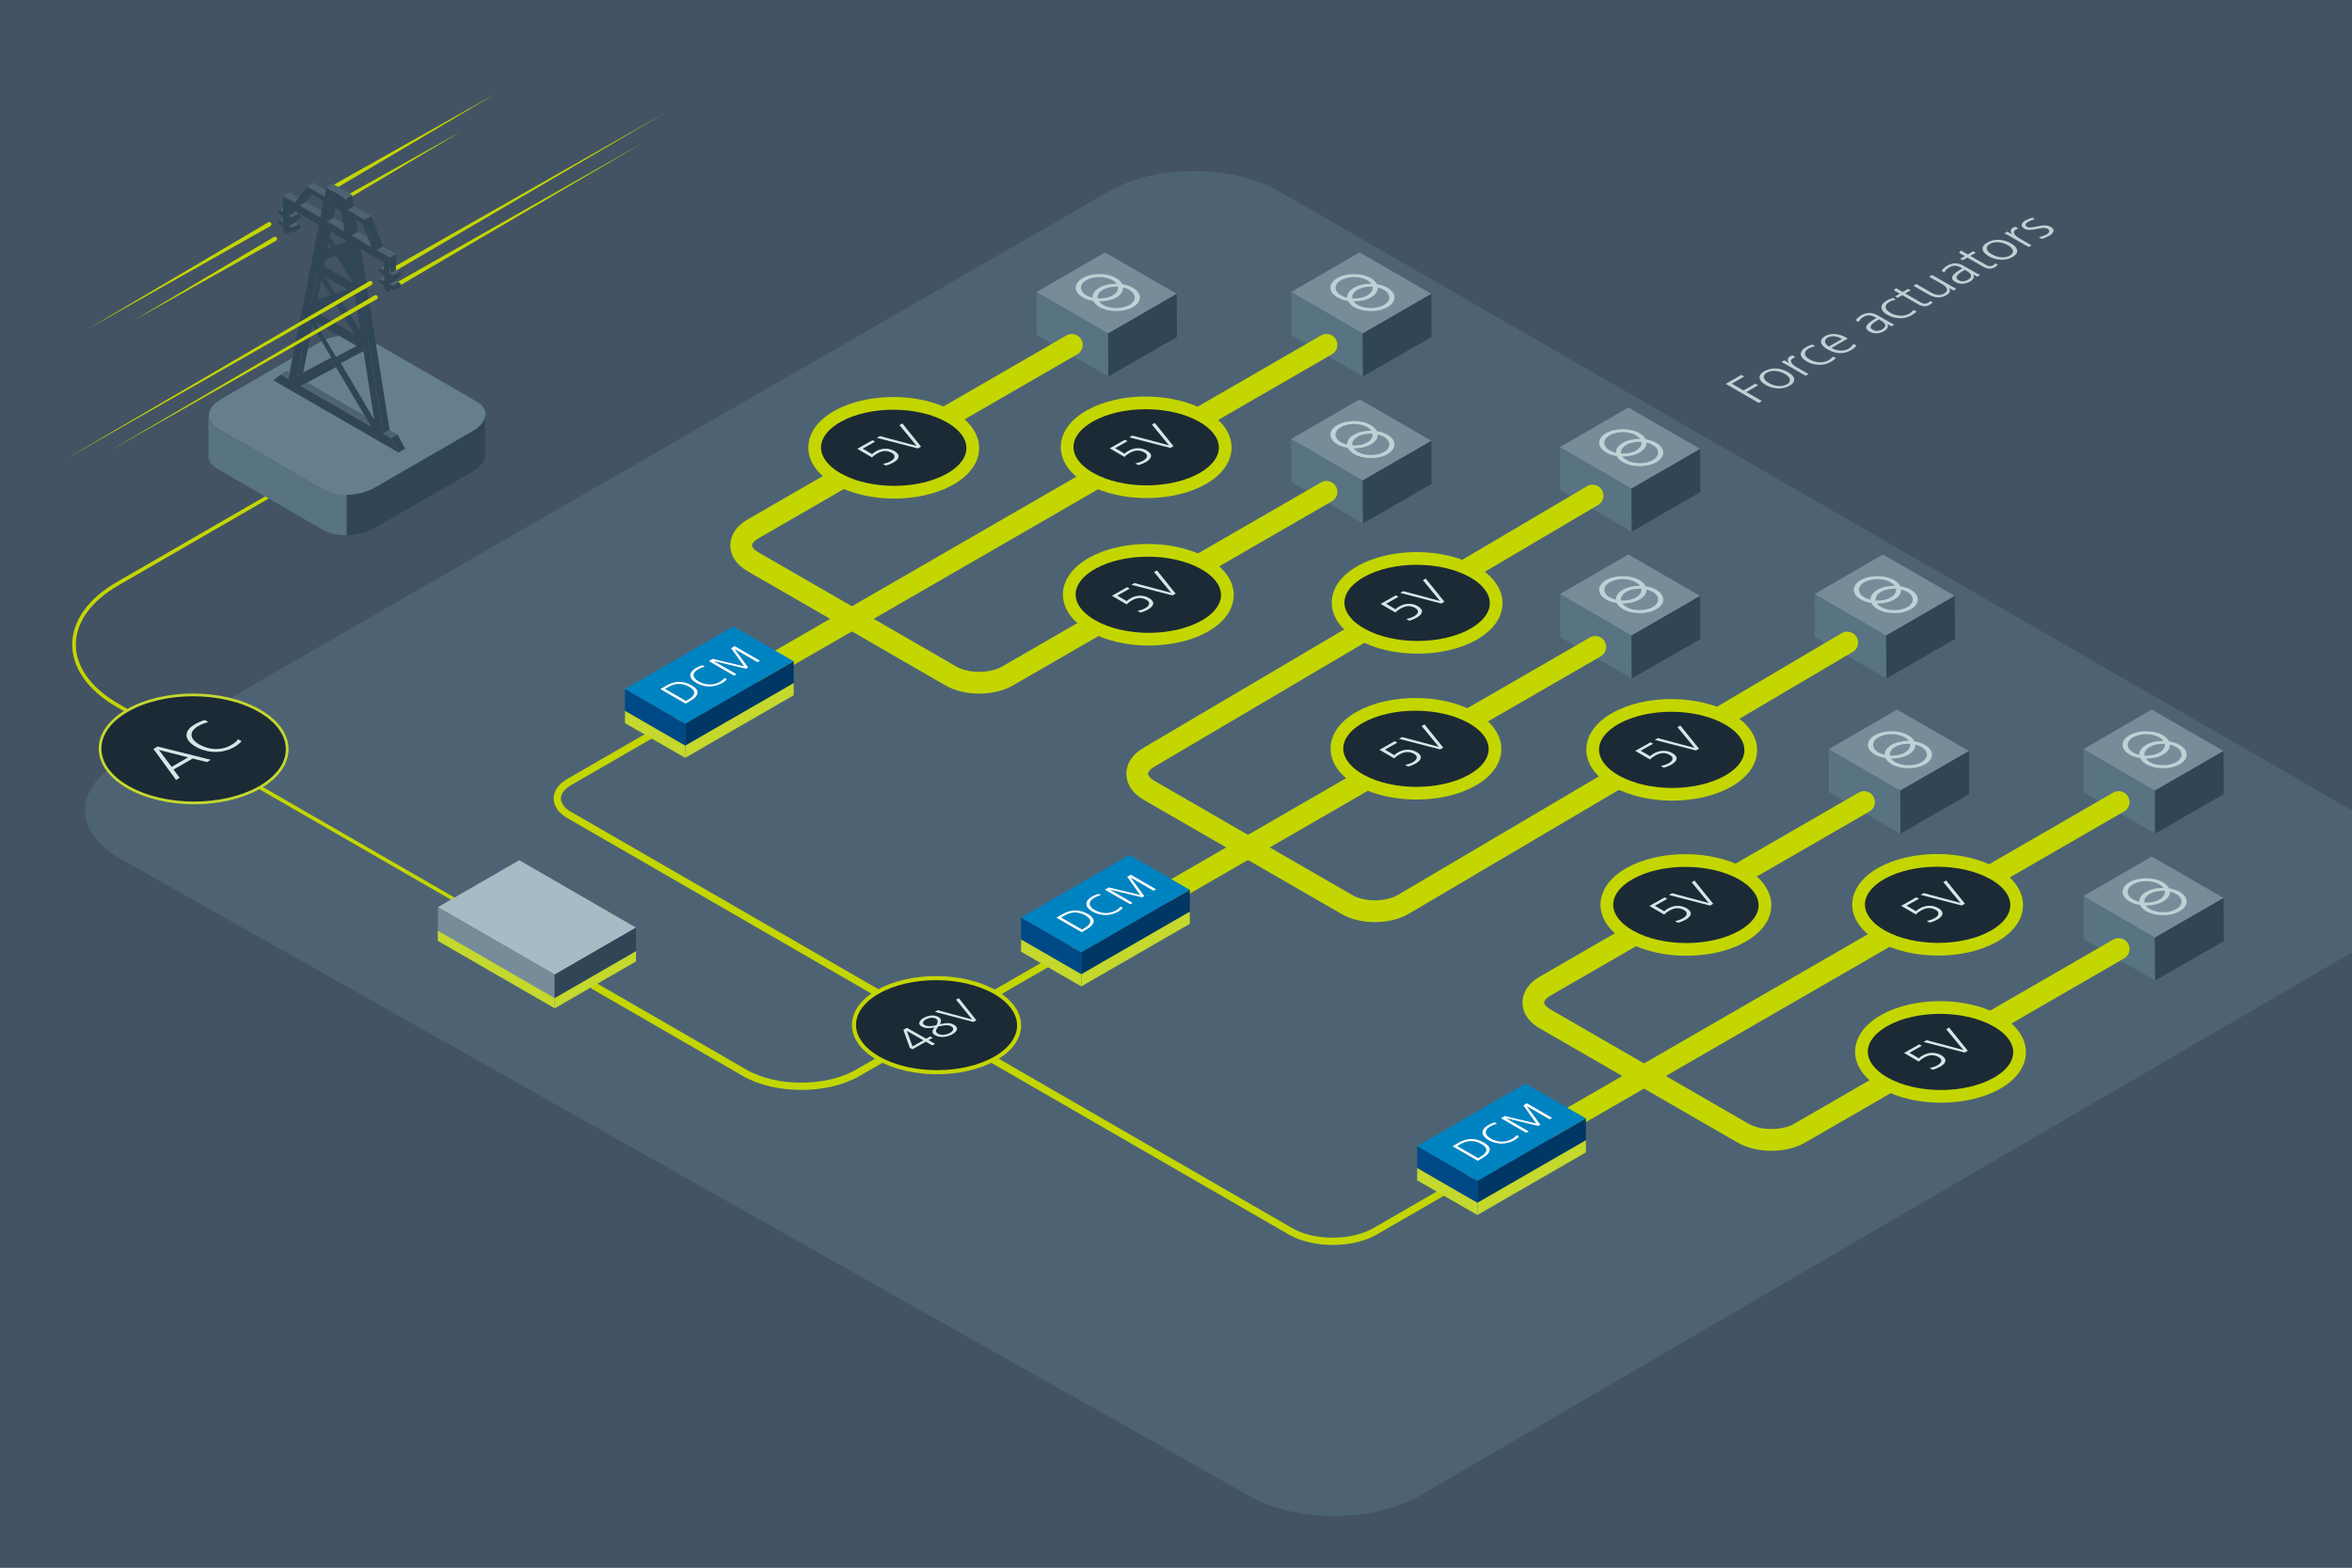 <?xml version="1.0" encoding="UTF-8"?><svg id="Layer_1" xmlns="http://www.w3.org/2000/svg" viewBox="0 0 1296 864"><rect x="0" y="0" width="1296" height="864" fill="#808080" stroke="none"/><defs><style>.cls-1{fill:#bed1d5;}.cls-2{fill:#768d99;}.cls-3{stroke-width:2.25px;}.cls-3,.cls-4,.cls-5,.cls-6,.cls-7,.cls-8{stroke-linecap:round;}.cls-3,.cls-4,.cls-8{fill:#1c2a36;stroke-linejoin:round;}.cls-3,.cls-7,.cls-8{stroke:#c4d600;}.cls-9{fill:#435363;}.cls-10{fill:#c4d82e;}.cls-11{fill:#667f8d;}.cls-12{fill:#587382;}.cls-13{fill:#d6e7e7;}.cls-14{fill:#c4d600;}.cls-15{fill:#003764;}.cls-16{fill:#a6bbc3;}.cls-17{fill:#fff;}.cls-4{stroke:#c4d82e;stroke-width:1.5px;}.cls-18{fill:#304657;}.cls-5{stroke-width:12px;}.cls-5,.cls-6{stroke:#c4d600;}.cls-5,.cls-6,.cls-7{fill:none;stroke-miterlimit:10;}.cls-6{stroke-width:4px;}.cls-7{stroke-width:2px;}.cls-8{stroke-width:7px;}.cls-19{fill:#4d6373;}.cls-20{fill:#004987;}.cls-21{fill:#0083c1;}</style></defs><rect class="cls-9" x=".01" width="1296" height="864"/><path class="cls-19" d="M782.65,824.09c-25.66,14.96-67.82,15.25-93.68.65L66.37,473.31c-25.86-14.6-25.98-38.68-.25-53.52L611.18,105.41c25.73-14.84,67.82-14.83,93.55,0l611.97,353.15c25.72,14.84,25.78,39.23.12,54.18l-534.16,311.34Z"/><path class="cls-7" d="M153.21,270.62l-88.48,51.12c-31.91,18.43-31.9,48.58.03,66.99l194.74,112.31"/><path class="cls-4" d="M143.03,391.76c20.2,11.66,20.3,30.51.23,42.1-20.07,11.59-52.72,11.53-72.91-.13-20.2-11.66-20.3-30.51-.23-42.1,20.07-11.59,52.72-11.53,72.91.13Z"/><path class="cls-13" d="M114.01,420l-7.87-1.95-10.53,6.08,3.38,4.54-2,1.16-12.45-17.06,2.33-1.35,29.29,7.34-2.15,1.24ZM87.55,413.32l7.04,9.31,9.06-5.23-16.1-4.08Z"/><path class="cls-13" d="M133.03,408.4c-.35.87-2.06,2.23-3.88,3.28-6.46,3.73-14.74,3.65-21.42-.21-6.41-3.7-6.71-8.64-.31-12.33,1.53-.88,4.1-2.05,5.57-2.31l1.81,1.18c-1.65.29-3.68,1.08-5.57,2.17-5.32,3.07-4.7,7.06.56,10.1,5.48,3.16,12.17,3.47,17.55.36,1.85-1.07,3.38-2.3,3.76-3.21l1.93.97Z"/><path class="cls-14" d="M212.61,149.63l153.58-87.28-152.38,89.36c-1.36.77-2.58-1.26-1.2-2.08h0Z"/><path class="cls-14" d="M215.94,157.16l138-78.28-136.8,80.36c-1.36.77-2.58-1.26-1.2-2.08h0Z"/><path class="cls-14" d="M178.94,114.42l75.64-42.28-74.44,44.36c-1.38.79-2.59-1.27-1.2-2.08h0Z"/><path class="cls-14" d="M182.06,102.84l91.23-51.28-90.03,53.36c-1.37.78-2.59-1.26-1.2-2.08h0Z"/><path class="cls-12" d="M178.25,269.93l-58.56-33.81c-3.37-1.95-4.96-4.58-4.86-7.33h0v22.17h.01c-.14,2.78,1.45,5.45,4.85,7.41l58.56,33.81c3.4,1.96,8.03,2.88,12.84,2.8v-22.25h0c-4.81.08-9.44-.84-12.84-2.8Z"/><path class="cls-11" d="M178.49,270.01l-58.56-33.81c-7.21-4.16-6.3-11.5,2.03-16.31l53.97-31.16c8.32-4.81,21.03-5.33,28.24-1.17l58.56,33.81c7.21,4.16,6.3,11.5-2.03,16.31l-53.97,31.16c-8.32,4.81-21.03,5.33-28.24,1.17Z"/><path class="cls-18" d="M267.35,228.71c-.16,3.11-2.48,6.35-6.88,8.89l-53.97,31.16c-4.4,2.54-10.01,3.88-15.4,3.97v.6-.6,22.25c5.39-.09,11-1.43,15.4-3.97l53.97-31.16c4.4-2.54,6.72-5.78,6.88-8.89h0v-22.25h0Z"/><path class="cls-18" d="M164.35,117.75c.79.46,1.22,1.33,1.22,1.93s-.1.53-.3.65-3.39,1.95-3.39,1.95l-.99-2.53,3.45-2Z"/><path class="cls-18" d="M164.17,123.46c.79.46,1.22,1.33,1.22,1.93,0,.29-.1.53-.3.65s-3.39,1.95-3.39,1.95l-.99-2.53,3.45-2Z"/><polygon class="cls-19" points="156.33 114.45 153.69 116.01 155.46 117.06 156.1 116.98 156.33 114.45"/><polygon class="cls-19" points="156.29 120.22 153.64 121.78 155.42 122.83 156.17 122.88 156.29 120.22"/><path class="cls-18" d="M219.87,149.74c.79.46,1.22,1.33,1.22,1.93,0,.29-.1.53-.3.65s-3.39,1.95-3.39,1.95l-.99-2.53,3.45-2Z"/><path class="cls-18" d="M219.69,155.46c.79.46,1.22,1.33,1.22,1.93,0,.29-.1.53-.3.65s-3.39,1.95-3.39,1.95l-.99-2.53,3.45-2Z"/><polygon class="cls-18" points="185.8 109.67 183.11 108.18 163.95 206.96 167.08 205.29 185.8 109.67"/><polygon class="cls-18" points="204.57 119.11 200.98 121.15 207.82 137.92 211.07 135.76 204.57 119.11"/><polygon class="cls-18" points="190.42 109.46 194.03 107.4 214.7 236.92 211.24 238.96 190.42 109.46"/><polygon class="cls-18" points="218.22 139.93 214.77 141.93 214.83 160.3 218.12 157.79 218.22 139.93"/><polygon class="cls-19" points="211.85 146.45 209.2 148.01 210.98 149.05 211.62 148.97 211.85 146.45"/><polygon class="cls-18" points="162.63 108.09 159.17 110.09 159.23 128.46 162.53 125.96 162.63 108.09"/><path class="cls-18" d="M204.83,136.2l-5.3-13.19-7.6-4.39,1.78,11.16,11.13,6.42M189.74,127.49l-1.76-11.15-5.73-3.31-1.78,9.1,9.27,5.35M176.53,119.86l1.79-9.1-7.7-4.45-5.29,7.08,11.2,6.47M184.99,135.42l5.71-2.1-.18-.89-10.84-6.26-.24.91,5.55,8.34M177.14,138.44l5.27-2.17-3.71-5.71-1.56,7.88M193.02,147.58l-1.58-9.94-3.85,1.58,5.43,8.36M194.21,155.73l-.08-.81-9.12-14.28-9.02,3.99-.05.55,18.27,10.55M184.98,162.08l6.35-2.61-12.87-7.43,6.52,10.04M171.63,166.77l10.51-4.32-7.48-11.51-3.03,15.83M198.49,182.07l-3.05-19.49-7.58,3.12,10.63,16.37M195.93,184.64l-10.92-16.81-10.63,4.37,21.55,12.44M185.16,196.69l11.38-6.06-22.68-13.09,11.3,19.16M179.84,103.31l1.36.78,2.57,1.48,2.73,1.58,2.46,1.42,1.47.85.99,6.2,9.57,5.53,6.84,16.78,6.96,4.02v3.33c0,.4,0,.78,0,1.18v3.1s0,1.25,0,1.25l1.63.94c.79.46,1.22,1.33,1.22,1.93,0,.59-.43.98-1.22.52l-1.63-.94v3.34s1.63.94,1.63.94c.8.46,1.22,1.26,1.22,1.82,0,.55-.42.87-1.22.41l-1.63-.94v1.02c0,1.25-.83,1.42-1.61.97s-1.56-1.55-1.56-2.8v-1.02s-1.48-.86-1.48-.86c-.8-.46-1.22-1.26-1.22-1.82,0-.55.42-.87,1.22-.41l1.48.86v-3.34s-1.48-.86-1.48-.86c-.79-.46-1.22-1.33-1.22-1.93,0-.59.43-.98,1.22-.52l1.48.86v-1.25s0-3.1,0-3.1l-2.17-1.25-14.95-8.63,16.75,104.22,4.3,2.48,4.05,7.97-7.36-4.25-54.32-31.36-7.36-4.25,4.23-3.18,4.12,2.38,16.83-84.84-14.45-8.35-1.97-1.14v2.13s0,2.22,0,2.22l1.68.97c.61.35,1.07,1.14,1.07,1.84,0,.31-.1.55-.27.68-.2.14-.48.12-.8-.07l-1.68-.97v3.34s1.68.97,1.68.97c.69.4,1.07,1.19,1.07,1.73,0,.3-.11.52-.3.62-.14.07-.38.1-.77-.12l-1.68-.97v1.02c0,1.25-.83,1.42-1.66.95s-1.71-1.64-1.71-2.89v-1.02s-1.43-.83-1.43-.83c-.69-.4-1.07-1.19-1.07-1.73,0-.54.37-.9,1.07-.5l1.43.83v-3.34s-1.43-.83-1.43-.83c-.61-.35-1.07-1.14-1.07-1.84,0-.7.46-.96,1.07-.61l1.43.83v-1.25s0-3.1,0-3.1v-.21s0-4.29,0-4.29l6.39,3.69,6.82-8.9,9.68,5.59,1-5.05M163.95,206.96l18.57-9.89-12.59-21.35-5.97,31.24M204.42,235.02l-19.27-32.66-19.4,10.34,38.67,22.32M206.2,231.31l-5.92-37.82-12.47,6.64,18.39,31.18"/><polyline class="cls-18" points="193.02 147.58 191.44 137.64 187.59 139.22 193.02 147.58"/><polygon class="cls-19" points="183.25 101.24 179.78 103.27 190.47 109.44 194.02 107.4 183.25 101.24"/><polygon class="cls-19" points="211.07 135.86 207.7 137.85 214.77 141.93 218.22 139.93 211.07 135.86"/><polygon class="cls-19" points="218.14 148.81 214.77 150.8 216.42 151.74 219.87 149.74 218.14 148.81"/><polygon class="cls-19" points="218.11 154.61 214.74 156.6 216.38 157.55 219.84 155.55 218.11 154.61"/><polygon class="cls-19" points="159.32 105.99 155.95 107.98 162.34 111.67 164.45 108.92 159.32 105.99"/><polygon class="cls-19" points="194.88 113.58 191.41 115.61 201.01 121.14 204.56 119.1 194.88 113.58"/><polygon class="cls-19" points="172.64 100.73 169.17 102.76 178.84 108.36 179.57 104.68 172.64 100.73"/><polygon class="cls-18" points="171.89 107.08 170.65 106.32 165.33 113.39 168.75 111.33 171.89 107.08"/><polygon class="cls-19" points="168.75 111.33 165.33 113.36 176.53 119.87 177.26 116.19 168.75 111.33"/><polygon class="cls-19" points="183.8 120.02 180.38 122.06 189.74 127.49 189.04 123.02 183.8 120.02"/><polygon class="cls-19" points="197.12 127.73 193.7 129.76 204.83 136.2 202.71 130.92 197.12 127.73"/><polygon class="cls-19" points="169.31 210.81 165.76 212.69 204.39 235.01 200.91 229.06 169.31 210.81"/><polygon class="cls-19" points="158.17 204.37 154.79 206.36 158.9 208.73 159.62 205.19 158.17 204.37"/><polygon class="cls-19" points="214.7 236.92 211.23 238.95 215.54 241.43 219.09 239.39 214.7 236.92"/><polygon class="cls-18" points="219.08 239.38 215.54 241.45 219.6 249.4 223.21 247.33 219.08 239.38"/><polygon class="cls-19" points="211.8 152.22 209.16 153.78 210.93 154.82 211.68 154.88 211.8 152.22"/><polygon class="cls-19" points="162.63 116.81 159.25 118.8 160.9 119.74 164.35 117.74 162.63 116.81"/><polygon class="cls-19" points="162.59 122.62 159.22 124.61 160.87 125.55 164.32 123.55 162.59 122.62"/><path class="cls-14" d="M204.67,157.11L35.49,253.39l167.97-98.37c1.35-.77,2.59,1.25,1.2,2.08h0Z"/><path class="cls-14" d="M207.58,164.9L60.23,248.59l146.15-85.77c1.36-.77,2.58,1.26,1.2,2.08h0Z"/><path class="cls-14" d="M152.08,132.7l-78.76,44.09,77.56-46.17c1.38-.79,2.59,1.27,1.2,2.08h0Z"/><path class="cls-14" d="M148.96,124.62l-100.58,56.69,99.38-58.77c1.37-.78,2.58,1.26,1.2,2.08h0Z"/><path class="cls-6" d="M327.23,543.3l83.08,47.97c17.15,9.9,45.21,9.9,62.35,0l207.27-119.65"/><polygon class="cls-16" points="350.46 511.24 305.64 537.11 241.26 499.97 286.13 474.07 350.46 511.24"/><polygon class="cls-2" points="241.26 516.55 241.26 499.97 305.64 537.11 305.64 553.71 241.26 516.55"/><polygon class="cls-18" points="350.46 527.87 350.46 511.24 305.64 537.11 305.64 553.71 350.46 527.87"/><polygon class="cls-10" points="241.26 518.55 241.26 512.95 305.64 550.09 305.64 555.71 241.26 518.55"/><polygon class="cls-10" points="350.46 529.87 350.46 524.21 305.64 550.09 305.64 555.71 350.46 529.87"/><path class="cls-6" d="M492.78,552.57l-179.27-103.5c-8.57-4.95-8.57-13.05,0-18l92.36-53.32"/><path class="cls-6" d="M842.82,629.47l-85.05,49.1c-12.86,7.42-33.91,7.42-46.77,0l-218.23-126"/><path class="cls-3" d="M548.13,546.72c17.82,10.16,17.91,26.57.2,36.67-17.71,10.09-46.52,10.04-64.34-.11-17.82-10.16-17.91-26.57-.2-36.67,17.71-10.09,46.52-10.04,64.34.11Z"/><path class="cls-13" d="M513.71,576.15l-3.58-2.04-7.35,4.19-1.51-.86-3.49-9.89,1.94-1.11,10.6,6.04,2.27-1.3,1.33.76-2.27,1.3,3.58,2.04-1.52.87ZM499.73,568.18l-.04.02,3.15,8.54,5.96-3.4-9.07-5.17Z"/><path class="cls-13" d="M525.68,564.79c2.91,1.66,1.68,3.75-.99,5.27-2.45,1.4-6.41,2.18-9.25.56-1.96-1.11-2.18-2.38-.53-4.35-2.96.6-5.31.47-7.05-.52-2.62-1.49-.84-3.65,1.01-4.71,2.34-1.33,5.66-2.03,8.24-.56,1.49.85,1.78,2.2.82,4.06,3.65-1.01,5.78-.88,7.75.24ZM515.72,561.43c-1.6-.91-4.01-.47-5.54.39-1.46.83-2.38,2.17-.67,3.14,1.44.82,3.55.69,6.4.1,1.1-1.82,1.02-2.94-.2-3.63ZM517.05,565.71l-.59.82c-.97,1.31-1.03,2.36.48,3.22,1.8,1.03,4.7.54,6.42-.44,1.99-1.13,2.67-2.58.67-3.72-1.76-1-4.25-.41-6.16-.04l-.82.16Z"/><path class="cls-13" d="M536.36,563.24l-21.25-5.57,1.61-.92,18.94,5.13-8.83-10.9,1.5-.85,9.66,12.17-1.63.93Z"/><path class="cls-1" d="M969.06,222.04l-18.13-10.47,8.57-4.95,1.56.9-6.79,3.92,6.47,3.74,6.48-3.74,1.56.9-6.48,3.74,8.55,4.93-1.78,1.03Z"/><path class="cls-1" d="M972.94,212.15c-3.9-2.25-4.82-5.23-.79-7.55,4.08-2.36,9.24-1.76,13.08.46,3.77,2.17,4.92,5.17.79,7.55-4.11,2.37-9.29,1.73-13.08-.46ZM983.45,206.08c-3.07-1.77-7.06-2.32-9.92-.66-2.61,1.51-2.13,3.78,1.2,5.7,3.14,1.82,7.11,2.29,9.9.68,2.81-1.62,1.95-3.91-1.17-5.71Z"/><path class="cls-1" d="M994.93,207.1l-11.41-6.58c-.34-.2-1.17-.65-1.95-1.01l1.63-.94,2.55,1.47.05-.03c-1.1-1.5-.9-2.78.53-3.6.39-.22.93-.45,1.29-.57l1.71.99c-.44.13-.93.36-1.32.58-2.5,1.45-.65,3.44,2.02,4.98l6.52,3.76-1.63.94Z"/><path class="cls-1" d="M1011.61,197.3c-.72.87-1.73,1.54-2.89,2.21-4.31,2.49-9.63,1.75-13.26-.35-4.21-2.43-4.2-5.58-.43-7.76.93-.54,2.01-1.04,3.69-1.53l1.43.97c-1.37.31-2.59.71-3.52,1.25-3.15,1.82-2.59,4.2.6,6.04,2.91,1.68,7.26,2.2,10.31.44,1.03-.6,1.73-1.27,2.37-2.06l1.69.8Z"/><path class="cls-1" d="M1022.94,190.45c-.62.84-1.7,1.82-3.12,2.64-3.85,2.22-8.36,2.06-12.9-.56-4-2.31-4.74-5.27-1.38-7.21,3.28-1.89,7.61-1.66,11.94.84l.7.41-9.01,5.2c3.2,1.82,6.85,1.9,9.4.42,1.16-.67,2.42-1.97,2.71-2.7l1.66.96ZM1015,186.79c-2.94-1.67-5.89-1.91-7.98-.7-2.07,1.19-1.82,3.33.75,4.88l7.23-4.17Z"/><path class="cls-1" d="M1042.18,179.82l-2.13-1.23-.05.03c.81,1.27-.01,2.83-1.74,3.83-3.72,2.15-6.86,1.05-8.08.34-3.35-1.93-2.09-4.16,2.97-7.08l.8-.46-.7-.4c-2.83-1.63-4.77-1.14-6.37-.22-1.29.75-2.35,1.69-2.78,2.87l-1.58-.92c.51-.87,1.8-2.09,2.96-2.76,3.43-1.98,6.31-1.69,9.53.17l6.73,3.88c.44.25,1.51.81,2.05,1.04l-1.6.92ZM1035.35,176.06l-.75.43c-4.91,2.83-4.35,4.28-2.69,5.24,1.53.88,3.37.81,5.13-.2,2.04-1.18,2.96-2.79-.7-4.91l-.99-.57Z"/><path class="cls-1" d="M1056.07,171.62c-.72.87-1.73,1.54-2.89,2.21-4.31,2.49-9.63,1.75-13.26-.35-4.21-2.43-4.2-5.58-.43-7.76.93-.54,2.01-1.04,3.69-1.53l1.43.97c-1.37.31-2.59.71-3.51,1.25-3.15,1.82-2.59,4.2.6,6.04,2.91,1.68,7.26,2.2,10.31.44,1.03-.6,1.73-1.27,2.37-2.06l1.69.79Z"/><path class="cls-1" d="M1064.98,166.6c-.23.31-.82.9-1.62,1.36-2.4,1.39-4.32.96-6.92-.54l-8.24-4.75-2.58,1.49-1.4-.81,2.58-1.49-3.2-1.84,1.05-1.27,3.77,2.17,2.99-1.73,1.4.81-3,1.73,8.57,4.95c1.35.78,2.72.95,3.94.25.57-.33.85-.61,1.19-1.04l1.45.72Z"/><path class="cls-1" d="M1076.39,160.07l-2.36-1.37-.05.03c1.04,1.56.46,2.83-1.58,4-3.18,1.83-6.6,1.38-9.53-.32l-8.52-4.92,1.63-.94,8.11,4.68c1.84,1.06,4.57,2.04,7.18.54,3.02-1.74,1.15-3.84-.86-5l-7.4-4.27,1.63-.94,11.07,6.39c.54.32,1.77.96,2.28,1.2l-1.58.91Z"/><path class="cls-1" d="M1089.51,152.5l-2.13-1.23-.05.03c.81,1.27-.01,2.83-1.74,3.83-3.72,2.15-6.86,1.05-8.08.34-3.35-1.94-2.09-4.16,2.97-7.08l.8-.46-.7-.41c-2.83-1.63-4.77-1.14-6.37-.22-1.29.75-2.35,1.69-2.78,2.87l-1.58-.92c.51-.87,1.8-2.09,2.96-2.76,3.43-1.98,6.31-1.69,9.53.17l6.73,3.88c.44.25,1.51.81,2.05,1.04l-1.6.92ZM1082.67,148.73l-.75.43c-4.91,2.83-4.35,4.28-2.69,5.24,1.53.88,3.37.81,5.13-.2,2.04-1.18,2.96-2.79-.7-4.91l-.99-.57Z"/><path class="cls-1" d="M1100.84,145.9c-.23.31-.82.9-1.62,1.36-2.4,1.39-4.32.96-6.92-.54l-8.24-4.76-2.58,1.49-1.4-.81,2.58-1.49-3.2-1.84,1.06-1.27,3.77,2.17,3-1.73,1.4.81-2.99,1.73,8.57,4.95c1.35.78,2.72.95,3.94.25.57-.33.85-.61,1.19-1.04l1.45.72Z"/><path class="cls-1" d="M1095.82,141.21c-3.9-2.25-4.82-5.23-.79-7.55,4.08-2.36,9.24-1.76,13.08.46,3.77,2.17,4.92,5.17.79,7.55-4.11,2.37-9.29,1.73-13.08-.46ZM1106.33,135.14c-3.07-1.77-7.06-2.32-9.92-.66-2.61,1.5-2.13,3.78,1.2,5.7,3.14,1.81,7.11,2.29,9.9.67,2.81-1.62,1.95-3.91-1.17-5.71Z"/><path class="cls-1" d="M1117.81,136.16l-11.41-6.58c-.34-.2-1.17-.64-1.95-1l1.63-.94,2.55,1.47.05-.03c-1.1-1.5-.89-2.78.53-3.6.39-.22.93-.45,1.29-.57l1.71.99c-.44.13-.93.36-1.32.58-2.5,1.45-.66,3.44,2.02,4.98l6.52,3.76-1.63.94Z"/><path class="cls-1" d="M1123.47,130.67c1.47-.28,3.03-.79,4.24-1.49,1.73-1,1.98-2.25.58-3.06-1.46-.84-3.58-.46-6.09.09-3.7.82-5.44.56-6.74-.19-2.57-1.48-1.57-3.26.68-4.56.88-.51,2.43-1.16,3.85-1.53l1.27.91c-1.32.28-2.71.85-3.57,1.34-1.96,1.13-2.06,2.06-.61,2.9.75.44,1.79.5,5.28-.29,4.42-1.02,6.37-.47,7.69.3,2.68,1.54,1.37,3.56-.85,4.84-1.32.76-2.76,1.39-4.29,1.76l-1.46-1.02Z"/><polygon class="cls-12" points="859.66 270.14 899.1 292.97 898.99 269.26 859.6 246.4 859.66 270.14"/><polygon class="cls-2" points="897.26 224.6 859.6 246.4 898.99 269.26 936.82 247.44 897.26 224.6"/><polygon class="cls-18" points="936.93 271.2 899.1 292.97 898.99 269.26 936.82 247.44 936.93 271.2"/><path class="cls-1" d="M903.44,238.76c-5.11-2.95-13.37-2.97-18.45-.03-5.08,2.93-5.05,7.7.06,10.65,1.67.97,3.69,1.61,5.81,1.95.58,1.23,1.7,2.39,3.37,3.36,5.11,2.95,13.37,2.97,18.45.03,5.08-2.93,5.05-7.7-.06-10.65-1.67-.97-3.69-1.61-5.81-1.95-.58-1.23-1.7-2.39-3.37-3.36ZM887.03,248.24c-4-2.31-4.03-6.06-.05-8.36s10.48-2.29,14.48.03c1,.58,1.75,1.24,2.25,1.95-3.44-.05-6.91.67-9.53,2.18-2.62,1.51-3.87,3.51-3.78,5.5-1.23-.29-2.38-.72-3.37-1.3ZM904.43,243.5c.3,1.7-.67,3.47-2.92,4.77s-5.3,1.86-8.26,1.68c-.3-1.7.67-3.47,2.92-4.77,2.25-1.3,5.3-1.86,8.26-1.68ZM910.65,245.21c4,2.31,4.03,6.06.05,8.36-3.98,2.3-10.48,2.29-14.48-.03-1-.58-1.75-1.24-2.25-1.95,3.44.05,6.91-.67,9.53-2.18,2.62-1.51,3.87-3.51,3.78-5.5,1.23.29,2.38.72,3.37,1.3Z"/><polygon class="cls-12" points="999.96 351.14 1039.4 373.97 1039.29 350.26 999.9 327.4 999.96 351.14"/><polygon class="cls-2" points="1037.56 305.6 999.9 327.4 1039.29 350.26 1077.12 328.43 1037.56 305.6"/><polygon class="cls-18" points="1077.23 352.19 1039.4 373.97 1039.29 350.26 1077.12 328.43 1077.23 352.19"/><path class="cls-1" d="M1043.74,319.76c-5.11-2.95-13.37-2.97-18.45-.03-5.08,2.93-5.05,7.7.06,10.65,1.67.97,3.69,1.61,5.81,1.95.58,1.23,1.7,2.39,3.37,3.36,5.11,2.95,13.37,2.97,18.45.03,5.08-2.93,5.05-7.7-.06-10.65-1.67-.97-3.69-1.61-5.81-1.95-.58-1.23-1.7-2.39-3.37-3.36ZM1027.33,329.24c-4-2.31-4.03-6.06-.05-8.36s10.48-2.29,14.48.03c1,.58,1.75,1.24,2.25,1.95-3.44-.05-6.91.67-9.53,2.18-2.62,1.51-3.87,3.51-3.78,5.5-1.23-.29-2.38-.72-3.37-1.3ZM1044.73,324.5c.3,1.7-.67,3.47-2.92,4.77s-5.3,1.86-8.26,1.68c-.3-1.7.67-3.47,2.92-4.77,2.25-1.3,5.3-1.86,8.26-1.68ZM1050.95,326.21c4,2.31,4.03,6.06.05,8.36-3.98,2.3-10.48,2.29-14.48-.03-1-.58-1.75-1.24-2.25-1.95,3.44.05,6.91-.67,9.53-2.18s3.87-3.51,3.78-5.5c1.23.29,2.38.72,3.37,1.3Z"/><path class="cls-5" d="M1017.85,354.12l-244.53,144.27c-8.53,5.03-22.52,5.1-31.09.15l-23.39-13.5c-8.57-4.95-22.6-13.05-31.18-18l-7.79-4.5c-8.57-4.95-22.6-13.05-31.18-18l-15.6-9c-8.57-4.95-8.61-13.11-.09-18.14l244.54-144.27"/><path class="cls-8" d="M811.57,315.01c17.06,9.59,17.15,25.1.19,34.63s-44.54,9.49-61.6-.11c-17.06-9.59-17.15-25.1-.19-34.63,16.96-9.53,44.54-9.49,61.6.11Z"/><path class="cls-13" d="M774.83,341.13c1.6-.26,3.21-.84,4.36-1.49,2.17-1.22,3.17-3.11.61-4.55-2.27-1.28-4.78-1.52-7.86.21-1.15.65-2.12,1.32-3.03,2.29l-8.15-4.77,8.4-4.72,1.42.8-6.8,3.83,5.19,3.05c.49-.54,1.01-.97,2.12-1.59,3.2-1.8,6.98-1.9,10.01-.2,3.72,2.09,2.93,4.53-.48,6.45-1.15.65-2.59,1.27-4.1,1.64l-1.68-.95Z"/><path class="cls-13" d="M794.18,332.62l-22.66-5.85,1.72-.97,20.2,5.4-9.42-11.46,1.6-.9,10.3,12.8-1.74.98Z"/><path class="cls-8" d="M951.86,396.01c17.06,9.59,17.15,25.1.19,34.63-16.96,9.53-44.54,9.49-61.6-.11-17.06-9.59-17.15-25.1-.19-34.63,16.96-9.53,44.54-9.49,61.6.11Z"/><path class="cls-13" d="M915.13,422.13c1.6-.26,3.21-.84,4.36-1.49,2.17-1.22,3.17-3.11.61-4.55-2.27-1.28-4.78-1.52-7.86.21-1.15.65-2.12,1.32-3.03,2.29l-8.15-4.77,8.4-4.72,1.42.8-6.8,3.83,5.19,3.05c.49-.54,1.01-.97,2.12-1.59,3.2-1.8,6.98-1.9,10.01-.2,3.72,2.09,2.93,4.53-.48,6.45-1.15.65-2.59,1.27-4.1,1.64l-1.68-.95Z"/><path class="cls-13" d="M934.47,413.62l-22.66-5.85,1.72-.97,20.2,5.4-9.42-11.46,1.6-.9,10.3,12.8-1.74.98Z"/><polygon class="cls-12" points="1007.76 436.62 1047.2 459.45 1047.09 435.73 1007.7 412.87 1007.76 436.62"/><polygon class="cls-2" points="1045.36 391.07 1007.7 412.87 1047.09 435.73 1084.92 413.91 1045.36 391.07"/><polygon class="cls-18" points="1085.03 437.67 1047.2 459.45 1047.09 435.73 1084.92 413.91 1085.03 437.67"/><path class="cls-1" d="M1051.54,405.24c-5.11-2.95-13.37-2.97-18.45-.03-5.08,2.93-5.05,7.7.06,10.65,1.67.97,3.69,1.61,5.81,1.95.58,1.23,1.7,2.39,3.37,3.36,5.11,2.95,13.37,2.97,18.45.03,5.08-2.93,5.05-7.7-.06-10.65-1.67-.97-3.69-1.61-5.81-1.95-.58-1.23-1.7-2.39-3.37-3.36ZM1035.13,414.71c-4-2.31-4.03-6.06-.05-8.36s10.48-2.29,14.48.03c1,.58,1.75,1.24,2.25,1.95-3.44-.05-6.91.67-9.53,2.18-2.62,1.51-3.87,3.51-3.78,5.5-1.23-.29-2.38-.72-3.37-1.3ZM1052.53,409.97c.3,1.7-.67,3.47-2.92,4.77s-5.3,1.86-8.26,1.68c-.3-1.7.67-3.47,2.92-4.77,2.25-1.3,5.3-1.86,8.26-1.68ZM1058.75,411.68c4,2.31,4.03,6.06.05,8.36-3.98,2.3-10.48,2.29-14.48-.03-1-.58-1.75-1.24-2.25-1.95,3.44.05,6.91-.67,9.53-2.18,2.62-1.51,3.87-3.51,3.78-5.5,1.23.29,2.38.72,3.37,1.3Z"/><polygon class="cls-12" points="1148.06 436.62 1187.5 459.45 1187.39 435.73 1148 412.87 1148.06 436.62"/><polygon class="cls-2" points="1185.66 391.07 1148 412.87 1187.39 435.73 1225.22 413.91 1185.66 391.07"/><polygon class="cls-18" points="1225.33 437.67 1187.5 459.45 1187.39 435.73 1225.22 413.91 1225.33 437.67"/><path class="cls-1" d="M1191.84,405.24c-5.11-2.95-13.37-2.97-18.45-.03-5.08,2.93-5.05,7.7.06,10.65,1.67.97,3.69,1.61,5.81,1.95.58,1.23,1.7,2.39,3.37,3.36,5.11,2.95,13.37,2.97,18.45.03,5.08-2.93,5.05-7.7-.06-10.65-1.67-.97-3.69-1.61-5.81-1.95-.58-1.23-1.7-2.39-3.37-3.36ZM1175.43,414.71c-4-2.31-4.03-6.06-.05-8.36s10.48-2.29,14.48.03c1,.58,1.75,1.24,2.25,1.95-3.44-.05-6.91.67-9.53,2.18-2.62,1.51-3.87,3.51-3.78,5.5-1.23-.29-2.38-.72-3.37-1.3ZM1192.83,409.97c.3,1.7-.67,3.47-2.92,4.77s-5.3,1.86-8.26,1.68c-.3-1.7.67-3.47,2.92-4.77,2.25-1.3,5.3-1.86,8.26-1.68ZM1199.05,411.68c4,2.31,4.03,6.06.05,8.36-3.98,2.3-10.48,2.29-14.48-.03-1-.58-1.75-1.24-2.25-1.95,3.44.05,6.91-.67,9.53-2.18s3.87-3.51,3.78-5.5c1.23.29,2.38.72,3.37,1.3Z"/><line class="cls-5" x1="856.02" y1="621.81" x2="1167.41" y2="442.03"/><polygon class="cls-12" points="1148.06 517.61 1187.5 540.44 1187.39 516.73 1148 493.87 1148.06 517.61"/><polygon class="cls-2" points="1185.66 472.07 1148 493.87 1187.39 516.73 1225.22 494.91 1185.66 472.07"/><polygon class="cls-18" points="1225.33 518.67 1187.5 540.44 1187.39 516.73 1225.22 494.91 1225.33 518.67"/><path class="cls-1" d="M1191.84,486.24c-5.11-2.95-13.37-2.97-18.45-.03-5.08,2.93-5.05,7.7.06,10.65,1.67.97,3.69,1.61,5.81,1.95.58,1.23,1.7,2.39,3.37,3.36,5.11,2.95,13.37,2.97,18.45.03,5.08-2.93,5.05-7.7-.06-10.65-1.67-.97-3.69-1.61-5.81-1.95-.58-1.23-1.7-2.39-3.37-3.36ZM1175.43,495.71c-4-2.31-4.03-6.06-.05-8.36s10.48-2.29,14.48.03c1,.58,1.75,1.24,2.25,1.95-3.44-.05-6.91.67-9.53,2.18-2.62,1.51-3.87,3.51-3.78,5.5-1.23-.29-2.38-.72-3.37-1.3ZM1192.83,490.97c.3,1.7-.67,3.47-2.92,4.77s-5.3,1.86-8.26,1.68c-.3-1.7.67-3.47,2.92-4.77,2.25-1.3,5.3-1.86,8.26-1.68ZM1199.05,492.68c4,2.31,4.03,6.06.05,8.36-3.98,2.3-10.48,2.29-14.48-.03-1-.58-1.75-1.24-2.25-1.95,3.44.05,6.91-.67,9.53-2.18,2.62-1.51,3.87-3.51,3.78-5.5,1.23.29,2.38.72,3.37,1.3Z"/><path class="cls-8" d="M1098.38,481.41c17.06,9.59,17.15,25.1.19,34.63-16.96,9.53-44.54,9.49-61.6-.11-17.06-9.59-17.15-25.1-.19-34.63,16.96-9.53,44.54-9.49,61.6.11Z"/><path class="cls-13" d="M1061.64,507.54c1.6-.26,3.21-.84,4.36-1.49,2.17-1.22,3.17-3.11.61-4.55-2.27-1.28-4.78-1.52-7.86.21-1.15.65-2.12,1.32-3.03,2.29l-8.15-4.77,8.4-4.72,1.42.8-6.8,3.83,5.19,3.05c.49-.54,1.01-.97,2.12-1.59,3.2-1.8,6.98-1.9,10.01-.2,3.72,2.09,2.93,4.53-.48,6.45-1.15.65-2.59,1.27-4.1,1.64l-1.68-.95Z"/><path class="cls-13" d="M1080.98,499.03l-22.66-5.85,1.72-.97,20.2,5.4-9.42-11.46,1.6-.9,10.3,12.8-1.74.98Z"/><path class="cls-5" d="M1167.41,523.03l-175.76,101.49c-8.57,4.95-22.6,4.95-31.18,0l-23.39-13.5c-8.57-4.95-22.6-13.05-31.18-18l-7.79-4.5c-8.57-4.95-22.6-13.05-31.18-18l-15.6-9c-8.57-4.95-8.57-13.05,0-18l175.77-101.48"/><polygon class="cls-21" points="780.87 631.71 814.07 650.89 873.87 616.39 840.6 597.19 780.87 631.71"/><polygon class="cls-15" points="873.87 631.52 873.87 616.39 814.07 650.89 814.07 666.03 873.87 631.52"/><polygon class="cls-20" points="780.87 646.9 780.87 631.71 814.07 650.89 814.07 666.03 780.87 646.9"/><polygon class="cls-10" points="873.87 635.12 873.87 628.39 814.07 662.89 814.07 669.63 873.87 635.12"/><polygon class="cls-10" points="780.87 650.5 780.87 643.71 814.07 662.89 814.07 669.63 780.87 650.5"/><path class="cls-17" d="M814.28,639.75l-13.9-8.03,3.49-2.01c4.38-2.53,9.22-2.66,13.84.01,4.4,2.54,4.36,5.53-1,8.62l-2.43,1.4ZM815.59,637.62c4.24-2.45,4.66-4.83.66-7.14-3.78-2.18-7.69-2.09-11.29-.01l-2.01,1.16,11.51,6.65,1.14-.66Z"/><path class="cls-17" d="M836.95,626.25c-.24.58-1.37,1.48-2.59,2.18-4.3,2.48-9.8,2.44-14.22-.12-4.24-2.45-4.42-5.73-.16-8.19,1.02-.59,2.73-1.37,3.7-1.54l1.19.78c-1.09.2-2.45.72-3.7,1.45-3.54,2.05-3.15,4.69.34,6.7,3.62,2.09,8.07,2.29,11.65.22,1.23-.71,2.25-1.53,2.51-2.14l1.27.64Z"/><path class="cls-17" d="M853.88,616.89l-12.53-7.23-.04.02,7.47,10.15-1.18.68-17.74-4.22-.04.02,12.53,7.23-1.37.79-13.9-8.03,2.13-1.23,17.3,4.13-7.13-10,1.97-1.14,13.9,8.03-1.37.79Z"/><path class="cls-8" d="M959.67,481.49c17.06,9.59,17.15,25.1.19,34.63-16.96,9.53-44.54,9.49-61.6-.11-17.06-9.59-17.15-25.1-.19-34.63,16.96-9.53,44.54-9.49,61.6.11Z"/><path class="cls-13" d="M922.93,507.61c1.6-.26,3.21-.84,4.36-1.49,2.17-1.22,3.17-3.11.61-4.55-2.27-1.28-4.78-1.52-7.86.21-1.15.65-2.12,1.32-3.03,2.29l-8.15-4.77,8.4-4.72,1.42.8-6.8,3.83,5.19,3.05c.49-.54,1.01-.97,2.12-1.59,3.2-1.8,6.98-1.9,10.01-.2,3.72,2.09,2.93,4.53-.48,6.45-1.15.65-2.59,1.27-4.1,1.64l-1.68-.95Z"/><path class="cls-13" d="M942.28,499.1l-22.66-5.85,1.72-.97,20.2,5.4-9.42-11.46,1.6-.9,10.3,12.8-1.74.98Z"/><path class="cls-8" d="M1099.97,562.49c17.06,9.59,17.15,25.1.19,34.63s-44.54,9.49-61.6-.11c-17.06-9.59-17.15-25.1-.19-34.63,16.96-9.53,44.54-9.49,61.6.11Z"/><path class="cls-13" d="M1063.23,588.61c1.6-.26,3.21-.84,4.36-1.49,2.17-1.22,3.17-3.11.61-4.55-2.27-1.28-4.78-1.52-7.86.21-1.15.65-2.12,1.32-3.03,2.29l-8.15-4.77,8.4-4.72,1.42.8-6.8,3.83,5.19,3.05c.49-.54,1.01-.97,2.12-1.59,3.2-1.8,6.98-1.9,10.01-.2,3.72,2.09,2.93,4.53-.48,6.45-1.15.65-2.59,1.27-4.1,1.64l-1.68-.95Z"/><path class="cls-13" d="M1082.57,580.1l-22.66-5.85,1.72-.97,20.2,5.4-9.42-11.46,1.6-.9,10.3,12.8-1.74.98Z"/><polygon class="cls-12" points="571.26 184.66 610.7 207.49 610.59 183.78 571.2 160.92 571.26 184.66"/><polygon class="cls-2" points="608.86 139.12 571.2 160.92 610.59 183.78 648.42 161.95 608.86 139.12"/><polygon class="cls-18" points="648.53 185.71 610.7 207.49 610.59 183.78 648.42 161.95 648.53 185.71"/><path class="cls-1" d="M615.04,153.28c-5.11-2.95-13.37-2.97-18.45-.03-5.08,2.93-5.05,7.7.06,10.65,1.67.97,3.69,1.61,5.81,1.95.58,1.23,1.7,2.39,3.37,3.36,5.11,2.95,13.37,2.97,18.45.03,5.08-2.93,5.05-7.7-.06-10.65-1.67-.97-3.69-1.61-5.81-1.95-.58-1.23-1.7-2.39-3.37-3.36ZM598.63,162.76c-4-2.31-4.03-6.06-.05-8.36,3.98-2.3,10.48-2.29,14.48.03,1,.58,1.75,1.24,2.25,1.95-3.44-.05-6.91.67-9.53,2.18s-3.87,3.51-3.78,5.5c-1.23-.29-2.38-.72-3.37-1.3ZM616.03,158.02c.3,1.7-.67,3.47-2.92,4.77-2.25,1.3-5.3,1.86-8.26,1.68-.3-1.7.67-3.47,2.92-4.77,2.25-1.3,5.3-1.86,8.26-1.68ZM622.25,159.73c4,2.31,4.03,6.06.05,8.36-3.98,2.3-10.48,2.29-14.48-.03-1-.58-1.75-1.24-2.25-1.95,3.44.05,6.91-.67,9.53-2.18s3.87-3.51,3.78-5.5c1.23.29,2.38.72,3.37,1.3Z"/><polygon class="cls-12" points="711.56 184.66 751 207.49 750.89 183.77 711.5 160.92 711.56 184.66"/><polygon class="cls-2" points="749.16 139.11 711.5 160.92 750.89 183.77 788.72 161.95 749.16 139.11"/><polygon class="cls-18" points="788.83 185.71 751 207.49 750.89 183.77 788.72 161.95 788.83 185.71"/><path class="cls-1" d="M755.34,153.28c-5.11-2.95-13.37-2.97-18.45-.03s-5.05,7.7.06,10.65c1.67.97,3.69,1.61,5.81,1.95.58,1.23,1.7,2.39,3.37,3.36,5.11,2.95,13.37,2.97,18.45.03,5.08-2.93,5.05-7.7-.06-10.65-1.67-.97-3.69-1.61-5.81-1.95-.58-1.23-1.7-2.39-3.37-3.36ZM738.93,162.76c-4-2.31-4.03-6.06-.05-8.36,3.98-2.3,10.48-2.29,14.48.03,1,.58,1.75,1.24,2.25,1.95-3.44-.05-6.91.67-9.53,2.18s-3.87,3.51-3.78,5.5c-1.23-.29-2.38-.72-3.37-1.3ZM756.32,158.02c.3,1.7-.67,3.47-2.92,4.77s-5.3,1.86-8.26,1.68c-.3-1.7.67-3.47,2.92-4.77,2.25-1.3,5.3-1.86,8.26-1.68ZM762.55,159.72c4,2.31,4.03,6.06.05,8.36-3.98,2.3-10.48,2.29-14.48-.03-1-.58-1.75-1.24-2.25-1.95,3.44.05,6.91-.67,9.53-2.18,2.62-1.51,3.87-3.51,3.78-5.5,1.23.29,2.38.72,3.37,1.3Z"/><line class="cls-5" x1="419.52" y1="369.86" x2="730.91" y2="190.07"/><polygon class="cls-12" points="711.56 265.66 751 288.49 750.89 264.77 711.5 241.91 711.56 265.66"/><polygon class="cls-2" points="749.16 220.11 711.5 241.91 750.89 264.77 788.72 242.95 749.16 220.11"/><polygon class="cls-18" points="788.83 266.71 751 288.49 750.89 264.77 788.72 242.95 788.83 266.71"/><path class="cls-1" d="M755.34,234.28c-5.11-2.95-13.37-2.97-18.45-.03-5.08,2.93-5.05,7.7.06,10.65,1.67.97,3.69,1.61,5.81,1.95.58,1.23,1.7,2.39,3.37,3.36,5.11,2.95,13.37,2.97,18.45.03,5.08-2.93,5.05-7.7-.06-10.65-1.67-.97-3.69-1.61-5.81-1.95-.58-1.23-1.7-2.39-3.37-3.36ZM738.93,243.75c-4-2.31-4.03-6.06-.05-8.36,3.98-2.3,10.48-2.29,14.48.03,1,.58,1.75,1.24,2.25,1.95-3.44-.05-6.91.67-9.53,2.18-2.62,1.51-3.87,3.51-3.78,5.5-1.23-.29-2.38-.72-3.37-1.3ZM756.33,239.01c.3,1.7-.67,3.47-2.92,4.77s-5.3,1.86-8.26,1.68c-.3-1.7.67-3.47,2.92-4.77,2.25-1.3,5.3-1.86,8.26-1.68ZM762.55,240.72c4,2.31,4.03,6.06.05,8.36-3.98,2.3-10.48,2.29-14.48-.03-1-.58-1.75-1.24-2.25-1.95,3.44.05,6.91-.67,9.53-2.18s3.87-3.51,3.78-5.5c1.23.29,2.38.72,3.37,1.3Z"/><path class="cls-8" d="M662.27,229.26c17.06,9.59,17.15,25.1.19,34.63-16.96,9.53-44.54,9.49-61.6-.11-17.06-9.59-17.15-25.1-.19-34.63,16.96-9.53,44.54-9.49,61.6.11Z"/><path class="cls-13" d="M625.54,255.38c1.6-.26,3.21-.84,4.36-1.49,2.17-1.22,3.17-3.11.61-4.55-2.27-1.28-4.78-1.52-7.86.21-1.15.65-2.12,1.32-3.03,2.29l-8.15-4.77,8.4-4.72,1.42.8-6.8,3.83,5.19,3.05c.49-.54,1.01-.97,2.12-1.59,3.2-1.8,6.98-1.9,10.01-.2,3.72,2.09,2.93,4.53-.48,6.45-1.15.65-2.59,1.27-4.1,1.64l-1.68-.95Z"/><path class="cls-13" d="M644.88,246.87l-22.66-5.85,1.72-.97,20.2,5.4-9.42-11.46,1.6-.9,10.3,12.8-1.74.98Z"/><path class="cls-5" d="M730.91,271.07l-175.76,101.49c-8.57,4.95-22.6,4.95-31.18,0l-23.39-13.5c-8.57-4.95-22.6-13.05-31.18-18l-7.79-4.5c-8.57-4.95-22.6-13.05-31.18-18l-15.6-9c-8.57-4.95-8.57-13.05,0-18l175.77-101.48"/><polygon class="cls-21" points="344.37 379.76 377.57 398.93 437.37 364.44 404.1 345.23 344.37 379.76"/><polygon class="cls-15" points="437.37 379.56 437.37 364.44 377.57 398.93 377.57 414.07 437.37 379.56"/><polygon class="cls-20" points="344.37 394.94 344.37 379.76 377.57 398.93 377.57 414.07 344.37 394.94"/><polygon class="cls-10" points="437.37 383.16 437.37 376.44 377.57 410.93 377.57 417.67 437.37 383.16"/><polygon class="cls-10" points="344.37 398.54 344.37 391.76 377.57 410.93 377.57 417.67 344.37 398.54"/><path class="cls-17" d="M377.78,387.8l-13.9-8.03,3.49-2.01c4.38-2.53,9.22-2.66,13.84.01,4.4,2.54,4.36,5.53-1,8.62l-2.43,1.4ZM379.09,385.66c4.24-2.45,4.66-4.83.66-7.14-3.78-2.18-7.69-2.09-11.29-.01l-2.01,1.16,11.51,6.65,1.14-.66Z"/><path class="cls-17" d="M400.44,374.3c-.24.58-1.37,1.48-2.59,2.18-4.3,2.48-9.8,2.44-14.22-.12-4.24-2.45-4.42-5.73-.16-8.19,1.02-.59,2.73-1.37,3.7-1.54l1.19.78c-1.09.2-2.45.72-3.7,1.45-3.54,2.05-3.15,4.69.34,6.7,3.62,2.09,8.07,2.29,11.65.22,1.23-.71,2.25-1.53,2.51-2.14l1.27.64Z"/><path class="cls-17" d="M417.37,364.94l-12.53-7.23-.04.02,7.47,10.15-1.18.68-17.74-4.22-.04.02,12.53,7.23-1.37.79-13.9-8.03,2.13-1.23,17.3,4.13-7.13-10,1.97-1.14,13.9,8.03-1.37.79Z"/><path class="cls-8" d="M523.17,229.53c17.06,9.59,17.15,25.1.19,34.63s-44.54,9.49-61.6-.11c-17.06-9.59-17.15-25.1-.19-34.63,16.96-9.53,44.54-9.49,61.6.11Z"/><path class="cls-13" d="M486.43,255.65c1.6-.26,3.21-.84,4.36-1.49,2.17-1.22,3.17-3.11.61-4.55-2.27-1.28-4.78-1.52-7.86.21-1.15.65-2.12,1.32-3.03,2.29l-8.15-4.77,8.4-4.72,1.42.8-6.8,3.83,5.19,3.05c.49-.54,1.01-.97,2.12-1.59,3.2-1.8,6.98-1.9,10.01-.2,3.72,2.09,2.93,4.53-.48,6.45-1.15.65-2.59,1.27-4.1,1.64l-1.68-.95Z"/><path class="cls-13" d="M505.78,247.15l-22.66-5.85,1.72-.97,20.2,5.4-9.42-11.46,1.6-.9,10.3,12.8-1.74.98Z"/><path class="cls-8" d="M663.46,310.53c17.06,9.59,17.15,25.1.19,34.63-16.96,9.53-44.54,9.49-61.6-.11-17.06-9.59-17.15-25.1-.19-34.63,16.96-9.53,44.54-9.49,61.6.11Z"/><path class="cls-13" d="M626.73,336.65c1.6-.26,3.21-.84,4.36-1.49,2.17-1.22,3.17-3.11.61-4.55-2.27-1.28-4.78-1.52-7.86.21-1.15.65-2.12,1.32-3.03,2.29l-8.15-4.77,8.4-4.72,1.42.8-6.8,3.83,5.19,3.05c.49-.54,1.01-.97,2.12-1.59,3.2-1.8,6.98-1.9,10.01-.2,3.72,2.09,2.93,4.53-.48,6.45-1.15.65-2.59,1.27-4.1,1.64l-1.68-.95Z"/><path class="cls-13" d="M646.07,328.15l-22.66-5.85,1.72-.97,20.2,5.4-9.42-11.46,1.6-.9,10.3,12.8-1.74.98Z"/><polygon class="cls-12" points="859.66 351.13 899.1 373.96 898.99 350.25 859.6 327.39 859.66 351.13"/><polygon class="cls-2" points="897.26 305.59 859.6 327.39 898.99 350.25 936.82 328.43 897.26 305.59"/><polygon class="cls-18" points="936.93 352.19 899.1 373.96 898.99 350.25 936.82 328.43 936.93 352.19"/><path class="cls-1" d="M903.44,319.76c-5.11-2.95-13.37-2.97-18.45-.03-5.08,2.93-5.05,7.7.06,10.65,1.67.97,3.69,1.61,5.81,1.95.58,1.23,1.7,2.39,3.37,3.36,5.11,2.95,13.37,2.97,18.45.03,5.08-2.93,5.05-7.7-.06-10.65-1.67-.97-3.69-1.61-5.81-1.95-.58-1.23-1.7-2.39-3.37-3.36ZM887.03,329.23c-4-2.31-4.03-6.06-.05-8.36s10.48-2.29,14.48.03c1,.58,1.75,1.24,2.25,1.95-3.44-.05-6.91.67-9.53,2.18-2.62,1.51-3.87,3.51-3.78,5.5-1.23-.29-2.38-.72-3.37-1.3ZM904.42,324.49c.3,1.7-.67,3.47-2.92,4.77s-5.3,1.86-8.26,1.68c-.3-1.7.67-3.47,2.92-4.77,2.25-1.3,5.3-1.86,8.26-1.68ZM910.65,326.2c4,2.31,4.03,6.06.05,8.36-3.98,2.3-10.48,2.29-14.48-.03-1-.58-1.75-1.24-2.25-1.95,3.44.05,6.91-.67,9.53-2.18,2.62-1.51,3.87-3.51,3.78-5.5,1.23.29,2.38.72,3.37,1.3Z"/><line class="cls-5" x1="645.56" y1="491.34" x2="879.01" y2="356.55"/><path class="cls-8" d="M810.93,395.42c17.06,9.59,17.15,25.1.19,34.63s-44.54,9.49-61.6-.11c-17.06-9.59-17.15-25.1-.19-34.63,16.96-9.53,44.54-9.49,61.6.11Z"/><path class="cls-13" d="M774.19,421.54c1.6-.26,3.21-.84,4.36-1.49,2.17-1.22,3.17-3.11.61-4.55-2.27-1.28-4.78-1.52-7.86.21-1.15.65-2.12,1.32-3.03,2.29l-8.15-4.77,8.4-4.72,1.42.8-6.8,3.83,5.19,3.05c.49-.54,1.01-.97,2.12-1.59,3.2-1.8,6.98-1.9,10.01-.2,3.72,2.09,2.93,4.53-.48,6.45-1.15.65-2.59,1.27-4.1,1.64l-1.68-.95Z"/><path class="cls-13" d="M793.53,413.03l-22.66-5.85,1.72-.97,20.2,5.4-9.42-11.46,1.6-.9,10.3,12.8-1.74.98Z"/><polygon class="cls-21" points="562.62 505.74 595.82 524.91 655.62 490.42 622.35 471.21 562.62 505.74"/><polygon class="cls-15" points="655.62 505.54 655.62 490.42 595.82 524.91 595.82 540.05 655.62 505.54"/><polygon class="cls-20" points="562.62 520.92 562.62 505.74 595.82 524.91 595.82 540.05 562.62 520.92"/><polygon class="cls-10" points="655.62 509.14 655.62 502.42 595.82 536.91 595.82 543.65 655.62 509.14"/><polygon class="cls-10" points="562.62 524.52 562.62 517.74 595.82 536.91 595.82 543.65 562.62 524.52"/><path class="cls-17" d="M596.03,513.78l-13.9-8.03,3.49-2.01c4.38-2.53,9.22-2.66,13.84.01,4.4,2.54,4.36,5.53-1,8.62l-2.43,1.4ZM597.34,511.64c4.24-2.45,4.66-4.83.66-7.14-3.78-2.18-7.69-2.09-11.29-.01l-2.01,1.16,11.51,6.65,1.14-.66Z"/><path class="cls-17" d="M618.69,500.28c-.24.58-1.37,1.48-2.59,2.18-4.3,2.48-9.8,2.44-14.22-.12-4.24-2.45-4.42-5.73-.16-8.19,1.02-.59,2.73-1.37,3.7-1.54l1.19.78c-1.09.2-2.45.72-3.7,1.45-3.54,2.05-3.15,4.69.34,6.7,3.62,2.09,8.07,2.29,11.65.22,1.23-.71,2.25-1.53,2.51-2.14l1.27.64Z"/><path class="cls-17" d="M635.62,490.92l-12.53-7.23-.04.02,7.47,10.15-1.18.68-17.74-4.22-.04.02,12.53,7.23-1.37.79-13.9-8.03,2.13-1.23,17.3,4.13-7.13-10,1.97-1.14,13.9,8.03-1.37.79Z"/><line class="cls-12" x1="1098.64" y1="-297.17" x2="1839.56" y2="130.66"/></svg>